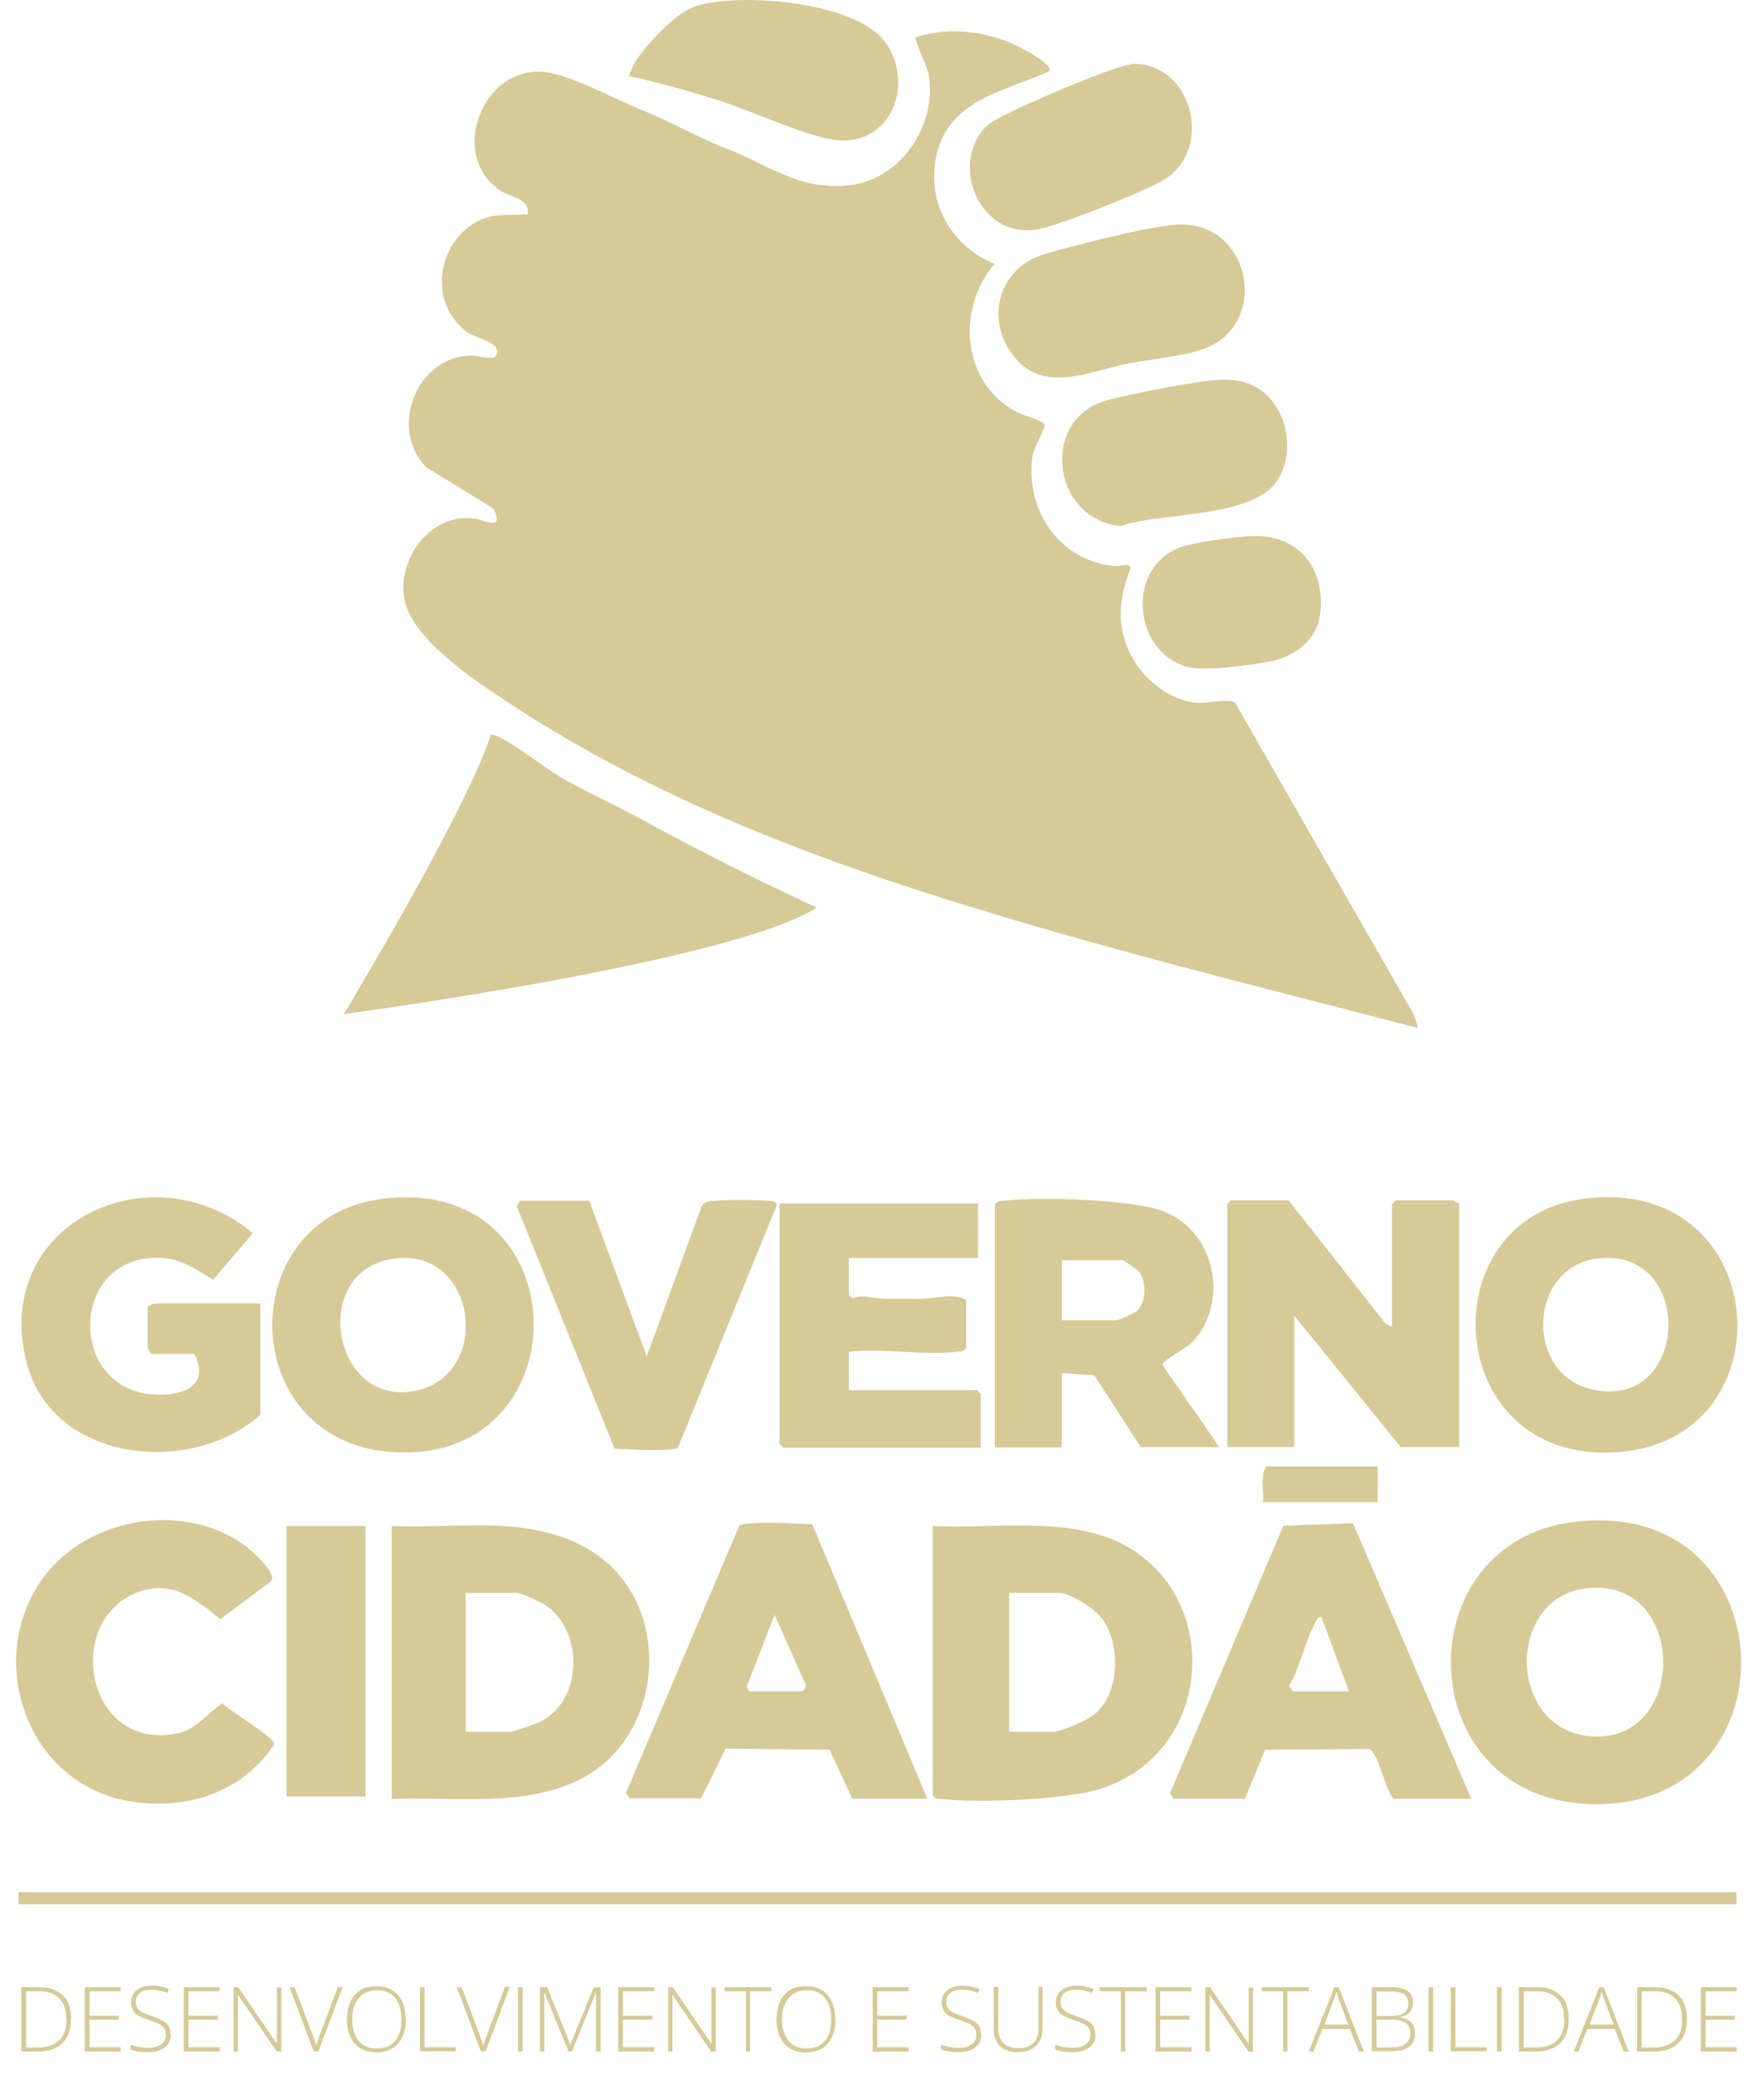 <svg width="57" height="67" viewBox="0 0 57 67" fill="none" xmlns="http://www.w3.org/2000/svg">
<path d="M33.919 2.294C32.559 2.924 30.789 3.174 30.309 4.834C29.859 6.394 30.669 7.934 32.139 8.524C30.889 9.974 31.079 12.374 32.839 13.304C33.139 13.464 33.509 13.504 33.749 13.704C33.789 13.844 33.409 14.464 33.369 14.704C33.109 16.434 34.179 18.084 35.969 18.284C36.209 18.314 36.409 18.164 36.539 18.334C36.199 19.204 36.069 20.034 36.429 20.924C36.789 21.814 37.689 22.614 38.669 22.704C38.969 22.734 39.779 22.554 39.909 22.704L45.709 32.824L45.819 33.214C41.479 32.084 37.099 31.004 32.799 29.734C27.149 28.064 21.609 26.074 16.649 22.844C15.539 22.114 13.219 20.664 13.049 19.254C12.889 17.964 13.959 16.574 15.319 16.754C15.649 16.794 16.309 17.184 15.949 16.434L13.769 15.094C12.539 13.814 13.479 11.494 15.249 11.484C15.469 11.484 15.969 11.694 16.049 11.444C16.179 11.054 15.409 10.944 15.129 10.754C13.919 9.904 14.049 8.114 15.209 7.284C15.839 6.844 16.339 6.974 17.049 6.924C17.139 6.424 16.539 6.384 16.209 6.184C14.369 5.034 15.679 1.804 17.919 2.384C18.869 2.634 20.029 3.284 20.979 3.654C21.479 3.854 22.839 4.564 23.309 4.734C24.819 5.294 25.739 6.144 27.379 5.994C29.019 5.844 30.179 4.214 30.039 2.624C29.989 2.084 29.679 1.704 29.579 1.204C30.749 0.824 32.119 1.034 33.179 1.644C33.319 1.724 34.009 2.124 33.899 2.274L33.919 2.294Z" fill="#D6CA99"/>
<path d="M30.139 49.304C31.879 49.394 33.859 49.074 35.539 49.593C39.499 50.813 39.519 56.464 35.629 57.773C34.509 58.154 31.599 58.264 30.409 58.124C30.299 58.114 30.209 58.123 30.139 58.004V49.304ZM32.609 55.953H34.039C34.319 55.953 35.209 55.544 35.429 55.334C36.189 54.633 36.209 53.093 35.609 52.294C35.359 51.964 34.589 51.464 34.189 51.464H32.609V55.944V55.953Z" fill="#D6CA99"/>
<path d="M50.839 49.174C57.849 48.294 58.129 58.614 51.279 58.284C45.559 58.004 45.429 49.854 50.839 49.174ZM51.149 51.334C48.589 51.734 48.729 56.154 51.659 56.104C54.589 56.054 54.439 50.814 51.149 51.334Z" fill="#D6CA99"/>
<path d="M12.659 58.114V49.304C13.839 49.354 15.079 49.234 16.259 49.304C17.439 49.374 18.629 49.674 19.539 50.424C21.689 52.214 21.379 55.944 18.969 57.364C17.129 58.444 14.699 58.034 12.649 58.124L12.659 58.114ZM15.059 55.954H16.489C16.609 55.954 17.379 55.674 17.519 55.594C18.829 54.884 18.859 52.694 17.629 51.864C17.499 51.774 16.839 51.464 16.709 51.464H15.049V55.944L15.059 55.954Z" fill="#D6CA99"/>
<path d="M44.979 42.883V38.903L45.099 38.783H46.959C46.959 38.783 47.079 38.883 47.149 38.863V46.753H45.259L41.819 42.503V46.753H39.659V38.903L39.779 38.783H41.639L44.769 42.763L44.999 42.883H44.979Z" fill="#D6CA99"/>
<path d="M29.979 58.114H27.539L26.809 56.534L23.449 56.494L22.659 58.104H20.339L20.229 57.924L23.889 49.294C24.029 49.134 25.909 49.224 26.249 49.254L29.959 58.104L29.979 58.114ZM24.219 54.644H25.919C25.969 54.644 26.079 54.474 26.019 54.394L25.029 52.174L24.129 54.494L24.209 54.654L24.219 54.644Z" fill="#D6CA99"/>
<path d="M37.909 58.115L37.809 57.935L41.469 49.295L43.719 49.215L47.539 58.115H45.029C44.759 57.845 44.529 56.595 44.239 56.505L40.879 56.535L40.229 58.115H37.909ZM41.769 54.645H43.589L42.699 52.245C42.559 52.225 42.549 52.355 42.499 52.435C42.159 53.055 42.019 53.845 41.659 54.465L41.769 54.645Z" fill="#D6CA99"/>
<path d="M39.409 46.755H36.859L35.359 44.435L34.309 44.365V46.765H32.149V38.915C32.219 38.805 32.299 38.805 32.419 38.795C33.539 38.665 36.699 38.735 37.689 39.175C39.299 39.875 39.709 42.105 38.529 43.365C38.349 43.555 37.539 43.965 37.559 44.095L39.409 46.765V46.755ZM34.309 42.655H36.049C36.139 42.655 36.669 42.435 36.749 42.345C37.039 42.045 37.049 41.445 36.819 41.105C36.759 41.025 36.309 40.715 36.279 40.715H34.309V42.645V42.655Z" fill="#D6CA99"/>
<path d="M51.149 38.734C57.219 37.914 57.879 46.354 52.429 46.904C46.629 47.484 46.069 39.424 51.149 38.734ZM51.609 40.664C49.389 40.944 49.259 44.344 51.379 44.874C54.609 45.684 54.819 40.264 51.609 40.664Z" fill="#D6CA99"/>
<path d="M12.339 38.735C18.819 37.905 18.869 47.465 12.549 46.905C7.609 46.465 7.559 39.345 12.339 38.735ZM12.719 40.665C10.039 41.045 10.699 45.285 13.239 44.965C15.959 44.625 15.479 40.275 12.719 40.665Z" fill="#D6CA99"/>
<path d="M8.779 51.074L7.119 52.314C6.269 51.614 5.459 50.984 4.309 51.504C2.029 52.554 2.869 56.644 5.779 55.994C6.349 55.864 6.729 55.334 7.189 55.024C7.389 55.284 8.899 56.124 8.859 56.364C7.799 57.954 5.959 58.514 4.119 58.184C0.729 57.574 -0.601 53.304 1.599 50.724C3.099 48.964 6.069 48.554 7.939 49.954C8.139 50.104 8.919 50.814 8.779 51.054V51.074Z" fill="#D6CA99"/>
<path d="M8.409 42.114V45.714C6.169 47.714 1.709 47.244 0.869 44.054C-0.321 39.524 4.899 37.094 8.169 39.844L6.889 41.344C6.399 41.064 5.939 40.714 5.349 40.654C2.239 40.354 2.099 44.884 4.969 45.054C5.879 45.114 6.809 44.794 6.279 43.744H4.889C4.819 43.694 4.769 43.554 4.769 43.474V42.234C4.839 42.134 5.009 42.114 5.119 42.114H8.409Z" fill="#D6CA99"/>
<path d="M31.599 38.863V40.643H27.429V41.843L27.549 41.953C27.899 41.803 28.199 41.953 28.549 41.963C28.959 41.973 29.379 41.963 29.789 41.963C30.239 41.963 30.799 41.753 31.219 42.003V43.553C31.149 43.663 31.069 43.663 30.949 43.673C29.849 43.803 28.549 43.553 27.429 43.673V44.913H31.569L31.689 45.033V46.773H25.309L25.189 46.653V38.883H31.609L31.599 38.863Z" fill="#D6CA99"/>
<path d="M19.039 38.795L20.899 43.825L22.679 38.955C22.799 38.805 22.969 38.805 23.139 38.795C23.599 38.755 24.469 38.765 24.929 38.805C25.029 38.805 25.059 38.835 25.109 38.915L21.909 46.765C21.749 46.925 20.189 46.825 19.859 46.805L16.699 38.975L16.799 38.795H19.039Z" fill="#D6CA99"/>
<path d="M37.929 7.265C40.429 7.015 41.129 10.565 38.799 11.305C38.069 11.534 37.209 11.604 36.459 11.745C35.229 11.985 33.749 12.745 32.769 11.524C31.789 10.305 32.289 8.625 33.769 8.205C34.769 7.915 36.949 7.355 37.929 7.265Z" fill="#D6CA99"/>
<path d="M20.319 2.454C20.319 2.454 20.499 2.024 20.549 1.954C20.959 1.374 21.829 0.404 22.499 0.194C23.929 -0.256 27.569 0.064 28.549 1.294C29.529 2.524 28.939 4.544 27.229 4.544C26.329 4.544 24.209 3.544 23.199 3.234C22.189 2.924 21.279 2.664 20.309 2.454H20.319Z" fill="#D6CA99"/>
<path d="M41.009 12.844C41.689 13.554 41.809 14.864 41.189 15.634C40.309 16.734 37.519 16.554 36.209 16.994C33.959 16.784 33.579 13.464 35.839 12.914C36.679 12.704 38.549 12.324 39.379 12.274C40.019 12.234 40.569 12.374 41.019 12.844H41.009Z" fill="#D6CA99"/>
<path d="M31.939 4.025C32.049 3.935 32.219 3.845 32.349 3.775C32.959 3.435 36.119 2.055 36.669 2.065C38.579 2.085 39.259 4.975 37.479 5.885C36.669 6.305 34.649 7.105 33.769 7.355C31.669 7.955 30.579 5.225 31.939 4.025Z" fill="#D6CA99"/>
<path d="M11.809 49.305H9.259V58.045H11.809V49.305Z" fill="#D6CA99"/>
<path d="M56.109 61.135H0.599V61.525H56.109V61.135Z" fill="#D6CA99"/>
<path d="M40.329 17.325C41.849 17.215 42.799 18.225 42.669 19.745C42.589 20.715 41.799 21.245 40.919 21.395C40.289 21.505 38.879 21.705 38.319 21.535C36.609 21.015 36.399 18.385 38.079 17.705C38.559 17.515 39.779 17.365 40.329 17.325Z" fill="#D6CA99"/>
<path d="M44.519 47.375V48.535H40.809C40.859 48.165 40.689 47.665 40.929 47.375H44.529H44.519Z" fill="#D6CA99"/>
<path d="M26.399 29.325C24.459 28.435 22.579 27.485 20.679 26.445C19.849 25.995 18.949 25.595 18.109 25.105C17.509 24.755 16.619 24.015 16.039 23.775C15.979 23.755 15.929 23.735 15.869 23.725C15.019 26.305 11.109 32.765 11.109 32.765C11.109 32.765 23.639 31.095 26.389 29.325H26.399Z" fill="#D6CA99"/>
<path d="M2.289 65.225C2.289 65.455 2.249 65.655 2.169 65.805C2.089 65.955 1.959 66.085 1.799 66.165C1.639 66.245 1.429 66.285 1.189 66.285H0.689V64.205H1.259C1.489 64.205 1.679 64.245 1.829 64.325C1.979 64.405 2.099 64.515 2.179 64.665C2.259 64.815 2.299 65.005 2.299 65.225H2.289ZM2.139 65.235C2.139 65.035 2.109 64.875 2.039 64.735C1.969 64.605 1.869 64.505 1.739 64.435C1.599 64.365 1.429 64.335 1.229 64.335H0.839V66.155H1.189C1.509 66.155 1.749 66.075 1.909 65.925C2.069 65.775 2.149 65.545 2.149 65.235H2.139Z" fill="#D6CA99"/>
<path d="M3.899 66.285H2.739V64.205H3.899V64.335H2.889V65.125H3.839V65.255H2.889V66.145H3.899V66.275V66.285Z" fill="#D6CA99"/>
<path d="M5.519 65.744C5.519 65.864 5.489 65.974 5.419 66.054C5.359 66.134 5.269 66.204 5.159 66.244C5.049 66.284 4.929 66.304 4.789 66.304C4.699 66.304 4.629 66.304 4.559 66.294C4.489 66.294 4.429 66.274 4.369 66.264C4.309 66.254 4.259 66.234 4.219 66.214V66.064C4.299 66.094 4.379 66.114 4.479 66.134C4.579 66.154 4.689 66.164 4.799 66.164C4.909 66.164 5.009 66.144 5.089 66.114C5.169 66.084 5.239 66.034 5.289 65.974C5.339 65.914 5.359 65.834 5.359 65.734C5.359 65.654 5.339 65.574 5.299 65.524C5.259 65.474 5.199 65.424 5.119 65.384C5.039 65.344 4.929 65.304 4.809 65.264C4.719 65.234 4.639 65.204 4.569 65.174C4.499 65.144 4.439 65.104 4.389 65.064C4.339 65.024 4.299 64.964 4.279 64.904C4.249 64.844 4.239 64.774 4.239 64.684C4.239 64.564 4.269 64.474 4.329 64.394C4.389 64.314 4.469 64.254 4.569 64.214C4.669 64.174 4.789 64.154 4.909 64.154C5.009 64.154 5.109 64.154 5.199 64.184C5.289 64.204 5.379 64.234 5.459 64.264L5.409 64.394C5.329 64.354 5.239 64.334 5.159 64.314C5.079 64.294 4.989 64.284 4.909 64.284C4.809 64.284 4.719 64.294 4.639 64.324C4.559 64.354 4.499 64.394 4.459 64.454C4.409 64.514 4.389 64.584 4.389 64.674C4.389 64.764 4.409 64.834 4.449 64.894C4.489 64.954 4.549 64.994 4.629 65.034C4.709 65.074 4.799 65.104 4.909 65.144C5.039 65.184 5.139 65.234 5.229 65.274C5.319 65.314 5.389 65.374 5.439 65.444C5.489 65.514 5.509 65.604 5.509 65.714L5.519 65.744Z" fill="#D6CA99"/>
<path d="M7.099 66.285H5.939V64.205H7.099V64.335H6.089V65.125H7.039V65.255H6.089V66.145H7.099V66.275V66.285Z" fill="#D6CA99"/>
<path d="M9.089 66.285H8.939L7.689 64.445C7.689 64.495 7.689 64.545 7.689 64.605C7.689 64.655 7.689 64.715 7.689 64.765C7.689 64.825 7.689 64.875 7.689 64.935V66.285H7.549V64.205H7.699L8.949 66.035C8.949 66.035 8.949 65.945 8.949 65.895C8.949 65.835 8.949 65.785 8.949 65.725C8.949 65.665 8.949 65.615 8.949 65.565V64.215H9.089V66.295V66.285Z" fill="#D6CA99"/>
<path d="M11.069 64.203L10.289 66.283H10.139L9.359 64.203H9.519L10.099 65.743C10.099 65.743 10.129 65.833 10.149 65.873C10.169 65.913 10.179 65.953 10.189 65.993C10.199 66.033 10.209 66.073 10.219 66.103C10.219 66.063 10.239 66.033 10.249 65.993C10.259 65.953 10.279 65.913 10.289 65.873C10.299 65.833 10.319 65.783 10.339 65.733L10.919 64.193H11.079L11.069 64.203Z" fill="#D6CA99"/>
<path d="M13.119 65.244C13.119 65.404 13.099 65.544 13.059 65.674C13.019 65.804 12.959 65.914 12.879 66.014C12.799 66.114 12.699 66.184 12.579 66.234C12.459 66.284 12.319 66.314 12.169 66.314C12.019 66.314 11.869 66.284 11.749 66.234C11.629 66.184 11.529 66.104 11.449 66.014C11.369 65.914 11.309 65.804 11.269 65.674C11.229 65.544 11.209 65.394 11.209 65.244C11.209 65.034 11.249 64.844 11.319 64.684C11.389 64.524 11.499 64.394 11.639 64.304C11.779 64.214 11.959 64.174 12.169 64.174C12.379 64.174 12.539 64.214 12.679 64.304C12.819 64.394 12.929 64.514 12.999 64.674C13.069 64.834 13.109 65.024 13.109 65.244H13.119ZM11.379 65.244C11.379 65.434 11.409 65.594 11.469 65.734C11.529 65.874 11.609 65.984 11.729 66.064C11.849 66.144 11.999 66.184 12.179 66.184C12.359 66.184 12.509 66.144 12.629 66.064C12.749 65.984 12.829 65.874 12.889 65.734C12.949 65.594 12.969 65.424 12.969 65.244C12.969 64.944 12.899 64.714 12.769 64.554C12.639 64.394 12.439 64.304 12.189 64.304C12.009 64.304 11.859 64.344 11.739 64.424C11.619 64.504 11.529 64.614 11.469 64.754C11.409 64.894 11.379 65.054 11.379 65.244Z" fill="#D6CA99"/>
<path d="M13.569 66.285V64.205H13.719V66.145H14.729V66.275H13.569V66.285Z" fill="#D6CA99"/>
<path d="M16.469 64.203L15.689 66.283H15.539L14.759 64.203H14.919L15.499 65.743C15.499 65.743 15.529 65.833 15.549 65.873C15.569 65.913 15.579 65.953 15.589 65.993C15.599 66.033 15.609 66.073 15.619 66.103C15.619 66.063 15.639 66.033 15.649 65.993C15.659 65.953 15.679 65.913 15.689 65.873C15.699 65.833 15.719 65.783 15.739 65.733L16.319 64.193H16.479L16.469 64.203Z" fill="#D6CA99"/>
<path d="M16.739 66.285V64.205H16.889V66.285H16.739Z" fill="#D6CA99"/>
<path d="M18.369 66.285L17.589 64.365C17.589 64.365 17.589 64.435 17.589 64.475C17.589 64.515 17.589 64.555 17.589 64.595C17.589 64.635 17.589 64.675 17.589 64.725V66.285H17.449V64.205H17.679L18.429 66.055L19.189 64.205H19.409V66.285H19.259V64.705C19.259 64.705 19.259 64.635 19.259 64.595C19.259 64.555 19.259 64.515 19.259 64.475C19.259 64.435 19.259 64.395 19.259 64.365L18.479 66.285H18.359H18.369Z" fill="#D6CA99"/>
<path d="M21.139 66.285H19.979V64.205H21.139V64.335H20.129V65.125H21.079V65.255H20.129V66.145H21.139V66.275V66.285Z" fill="#D6CA99"/>
<path d="M23.129 66.285H22.979L21.729 64.445C21.729 64.495 21.729 64.545 21.729 64.605C21.729 64.655 21.729 64.715 21.729 64.765C21.729 64.825 21.729 64.875 21.729 64.935V66.285H21.589V64.205H21.739L22.989 66.035C22.989 66.035 22.989 65.945 22.989 65.895C22.989 65.835 22.989 65.785 22.989 65.725C22.989 65.665 22.989 65.615 22.989 65.565V64.215H23.129V66.295V66.285Z" fill="#D6CA99"/>
<path d="M24.249 66.285H24.099V64.335H23.409V64.205H24.929V64.335H24.239V66.285H24.249Z" fill="#D6CA99"/>
<path d="M26.999 65.244C26.999 65.404 26.979 65.544 26.939 65.674C26.899 65.804 26.839 65.914 26.759 66.014C26.679 66.114 26.579 66.184 26.459 66.234C26.339 66.284 26.199 66.314 26.049 66.314C25.899 66.314 25.749 66.284 25.629 66.234C25.509 66.184 25.409 66.104 25.329 66.014C25.249 65.914 25.189 65.804 25.149 65.674C25.109 65.544 25.089 65.394 25.089 65.244C25.089 65.034 25.129 64.844 25.199 64.684C25.269 64.524 25.379 64.394 25.519 64.304C25.659 64.214 25.839 64.174 26.049 64.174C26.259 64.174 26.419 64.214 26.559 64.304C26.699 64.394 26.809 64.514 26.879 64.674C26.949 64.834 26.989 65.024 26.989 65.244H26.999ZM25.269 65.244C25.269 65.434 25.299 65.594 25.359 65.734C25.419 65.874 25.499 65.984 25.619 66.064C25.739 66.144 25.889 66.184 26.069 66.184C26.249 66.184 26.399 66.144 26.519 66.064C26.639 65.984 26.719 65.874 26.779 65.734C26.839 65.594 26.859 65.424 26.859 65.244C26.859 64.944 26.789 64.714 26.659 64.554C26.529 64.394 26.329 64.304 26.079 64.304C25.899 64.304 25.749 64.344 25.629 64.424C25.509 64.504 25.419 64.614 25.359 64.754C25.299 64.894 25.269 65.054 25.269 65.244Z" fill="#D6CA99"/>
<path d="M29.359 66.285H28.199V64.205H29.359V64.335H28.349V65.125H29.299V65.255H28.349V66.145H29.359V66.275V66.285Z" fill="#D6CA99"/>
<path d="M31.709 65.744C31.709 65.864 31.679 65.974 31.609 66.054C31.549 66.134 31.459 66.204 31.349 66.244C31.239 66.284 31.119 66.304 30.979 66.304C30.889 66.304 30.819 66.304 30.749 66.294C30.679 66.294 30.619 66.274 30.559 66.264C30.499 66.254 30.449 66.234 30.409 66.214V66.064C30.489 66.094 30.569 66.114 30.669 66.134C30.769 66.154 30.879 66.164 30.989 66.164C31.099 66.164 31.199 66.144 31.279 66.114C31.359 66.084 31.429 66.034 31.479 65.974C31.529 65.914 31.549 65.834 31.549 65.734C31.549 65.654 31.529 65.574 31.489 65.524C31.449 65.474 31.389 65.424 31.309 65.384C31.229 65.344 31.119 65.304 30.999 65.264C30.909 65.234 30.829 65.204 30.759 65.174C30.689 65.144 30.629 65.104 30.579 65.064C30.529 65.024 30.489 64.964 30.469 64.904C30.439 64.844 30.429 64.774 30.429 64.684C30.429 64.564 30.459 64.474 30.519 64.394C30.579 64.314 30.659 64.254 30.759 64.214C30.859 64.174 30.979 64.154 31.099 64.154C31.199 64.154 31.299 64.154 31.389 64.184C31.479 64.204 31.569 64.234 31.649 64.264L31.599 64.394C31.519 64.354 31.429 64.334 31.349 64.314C31.269 64.294 31.179 64.284 31.099 64.284C30.999 64.284 30.909 64.294 30.829 64.324C30.749 64.354 30.689 64.394 30.649 64.454C30.599 64.514 30.579 64.584 30.579 64.674C30.579 64.764 30.599 64.834 30.639 64.894C30.679 64.954 30.739 64.994 30.819 65.034C30.899 65.074 30.989 65.104 31.099 65.144C31.229 65.184 31.329 65.234 31.419 65.274C31.509 65.314 31.579 65.374 31.629 65.444C31.679 65.514 31.699 65.604 31.699 65.714L31.709 65.744Z" fill="#D6CA99"/>
<path d="M33.689 64.203V65.543C33.689 65.703 33.659 65.843 33.589 65.953C33.529 66.063 33.439 66.153 33.319 66.213C33.199 66.273 33.059 66.303 32.889 66.303C32.639 66.303 32.439 66.233 32.309 66.103C32.169 65.973 32.109 65.783 32.109 65.533V64.193H32.259V65.533C32.259 65.743 32.319 65.903 32.429 66.013C32.539 66.123 32.699 66.173 32.909 66.173C33.049 66.173 33.159 66.153 33.259 66.103C33.359 66.053 33.429 65.983 33.479 65.893C33.529 65.803 33.559 65.683 33.559 65.553V64.193H33.709L33.689 64.203Z" fill="#D6CA99"/>
<path d="M35.399 65.744C35.399 65.864 35.369 65.974 35.299 66.054C35.239 66.134 35.149 66.204 35.039 66.244C34.929 66.284 34.809 66.304 34.669 66.304C34.579 66.304 34.509 66.304 34.439 66.294C34.369 66.294 34.309 66.274 34.249 66.264C34.189 66.254 34.139 66.234 34.099 66.214V66.064C34.179 66.094 34.259 66.114 34.359 66.134C34.459 66.154 34.569 66.164 34.679 66.164C34.789 66.164 34.889 66.144 34.969 66.114C35.049 66.084 35.119 66.034 35.169 65.974C35.219 65.914 35.239 65.834 35.239 65.734C35.239 65.654 35.219 65.574 35.179 65.524C35.139 65.474 35.079 65.424 34.999 65.384C34.919 65.344 34.809 65.304 34.689 65.264C34.599 65.234 34.519 65.204 34.449 65.174C34.379 65.144 34.319 65.104 34.269 65.064C34.219 65.024 34.179 64.964 34.159 64.904C34.129 64.844 34.119 64.774 34.119 64.684C34.119 64.564 34.149 64.474 34.209 64.394C34.269 64.314 34.349 64.254 34.449 64.214C34.549 64.174 34.669 64.154 34.789 64.154C34.889 64.154 34.989 64.154 35.079 64.184C35.169 64.204 35.259 64.234 35.339 64.264L35.289 64.394C35.209 64.354 35.119 64.334 35.039 64.314C34.959 64.294 34.869 64.284 34.789 64.284C34.689 64.284 34.599 64.294 34.519 64.324C34.439 64.354 34.379 64.394 34.339 64.454C34.289 64.514 34.269 64.584 34.269 64.674C34.269 64.764 34.289 64.834 34.329 64.894C34.369 64.954 34.429 64.994 34.509 65.034C34.589 65.074 34.679 65.104 34.789 65.144C34.919 65.184 35.019 65.234 35.109 65.274C35.199 65.314 35.269 65.374 35.319 65.444C35.369 65.514 35.389 65.604 35.389 65.714L35.399 65.744Z" fill="#D6CA99"/>
<path d="M36.369 66.285H36.219V64.335H35.529V64.205H37.049V64.335H36.359V66.285H36.369Z" fill="#D6CA99"/>
<path d="M38.499 66.285H37.339V64.205H38.499V64.335H37.489V65.125H38.439V65.255H37.489V66.145H38.499V66.275V66.285Z" fill="#D6CA99"/>
<path d="M40.489 66.285H40.339L39.089 64.445C39.089 64.495 39.089 64.545 39.089 64.605C39.089 64.655 39.089 64.715 39.089 64.765C39.089 64.825 39.089 64.875 39.089 64.935V66.285H38.949V64.205H39.099L40.349 66.035C40.349 66.035 40.349 65.945 40.349 65.895C40.349 65.835 40.349 65.785 40.349 65.725C40.349 65.665 40.349 65.615 40.349 65.565V64.215H40.489V66.295V66.285Z" fill="#D6CA99"/>
<path d="M41.609 66.285H41.459V64.335H40.769V64.205H42.289V64.335H41.599V66.285H41.609Z" fill="#D6CA99"/>
<path d="M43.909 66.285L43.619 65.555H42.729L42.439 66.285H42.289L43.119 64.205H43.259L44.069 66.285H43.909ZM43.569 65.415L43.279 64.635C43.279 64.635 43.259 64.585 43.249 64.555C43.239 64.525 43.229 64.495 43.219 64.455C43.209 64.415 43.199 64.385 43.179 64.355C43.179 64.385 43.159 64.425 43.149 64.455C43.139 64.485 43.129 64.525 43.119 64.555C43.109 64.585 43.099 64.615 43.089 64.635L42.789 65.415H43.579H43.569Z" fill="#D6CA99"/>
<path d="M44.329 64.203H44.909C45.169 64.203 45.359 64.243 45.479 64.323C45.599 64.403 45.659 64.533 45.659 64.703C45.659 64.783 45.639 64.853 45.609 64.923C45.579 64.993 45.529 65.043 45.469 65.083C45.409 65.123 45.329 65.153 45.239 65.173C45.349 65.203 45.439 65.233 45.509 65.273C45.579 65.313 45.629 65.373 45.669 65.443C45.699 65.513 45.719 65.593 45.719 65.693C45.719 65.833 45.689 65.943 45.629 66.023C45.569 66.113 45.479 66.173 45.369 66.213C45.259 66.253 45.129 66.273 44.979 66.273H44.329V64.193V64.203ZM44.479 65.133H44.949C45.149 65.133 45.289 65.103 45.379 65.033C45.469 64.963 45.509 64.863 45.509 64.733C45.509 64.603 45.459 64.493 45.369 64.433C45.279 64.373 45.119 64.343 44.909 64.343H44.479V65.133ZM44.479 65.253V66.153H44.979C45.179 66.153 45.319 66.113 45.419 66.033C45.519 65.953 45.569 65.843 45.569 65.683C45.569 65.583 45.549 65.493 45.499 65.433C45.449 65.373 45.379 65.323 45.289 65.293C45.199 65.263 45.079 65.253 44.949 65.253H44.479Z" fill="#D6CA99"/>
<path d="M46.159 66.285V64.205H46.309V66.285H46.159Z" fill="#D6CA99"/>
<path d="M46.879 66.285V64.205H47.029V66.145H48.039V66.275H46.879V66.285Z" fill="#D6CA99"/>
<path d="M48.369 66.285V64.205H48.519V66.285H48.369Z" fill="#D6CA99"/>
<path d="M50.689 65.225C50.689 65.455 50.649 65.655 50.569 65.805C50.489 65.955 50.359 66.085 50.199 66.165C50.039 66.245 49.829 66.285 49.589 66.285H49.079V64.205H49.649C49.879 64.205 50.069 64.245 50.219 64.325C50.369 64.405 50.489 64.515 50.569 64.665C50.649 64.815 50.689 65.005 50.689 65.225ZM50.539 65.235C50.539 65.035 50.509 64.875 50.439 64.735C50.369 64.605 50.269 64.505 50.139 64.435C49.999 64.365 49.829 64.335 49.629 64.335H49.239V66.155H49.589C49.909 66.155 50.149 66.075 50.309 65.925C50.469 65.775 50.549 65.545 50.549 65.235H50.539Z" fill="#D6CA99"/>
<path d="M52.469 66.285L52.179 65.555H51.289L50.999 66.285H50.849L51.679 64.205H51.819L52.629 66.285H52.469ZM52.139 65.415L51.849 64.635C51.849 64.635 51.829 64.585 51.819 64.555C51.809 64.525 51.799 64.495 51.789 64.455C51.779 64.415 51.769 64.385 51.749 64.355C51.749 64.385 51.729 64.425 51.719 64.455C51.709 64.485 51.699 64.525 51.689 64.555C51.679 64.585 51.669 64.615 51.659 64.635L51.359 65.415H52.149H52.139Z" fill="#D6CA99"/>
<path d="M54.509 65.225C54.509 65.455 54.469 65.655 54.389 65.805C54.309 65.955 54.179 66.085 54.019 66.165C53.859 66.245 53.649 66.285 53.409 66.285H52.899V64.205H53.469C53.699 64.205 53.889 64.245 54.039 64.325C54.189 64.405 54.309 64.515 54.389 64.665C54.469 64.815 54.509 65.005 54.509 65.225ZM54.349 65.235C54.349 65.035 54.319 64.875 54.249 64.735C54.179 64.605 54.079 64.505 53.949 64.435C53.809 64.365 53.639 64.335 53.439 64.335H53.049V66.155H53.399C53.719 66.155 53.959 66.075 54.119 65.925C54.279 65.775 54.359 65.545 54.359 65.235H54.349Z" fill="#D6CA99"/>
<path d="M56.119 66.285H54.959V64.205H56.119V64.335H55.109V65.125H56.059V65.255H55.109V66.145H56.119V66.275V66.285Z" fill="#D6CA99"/>
</svg>
